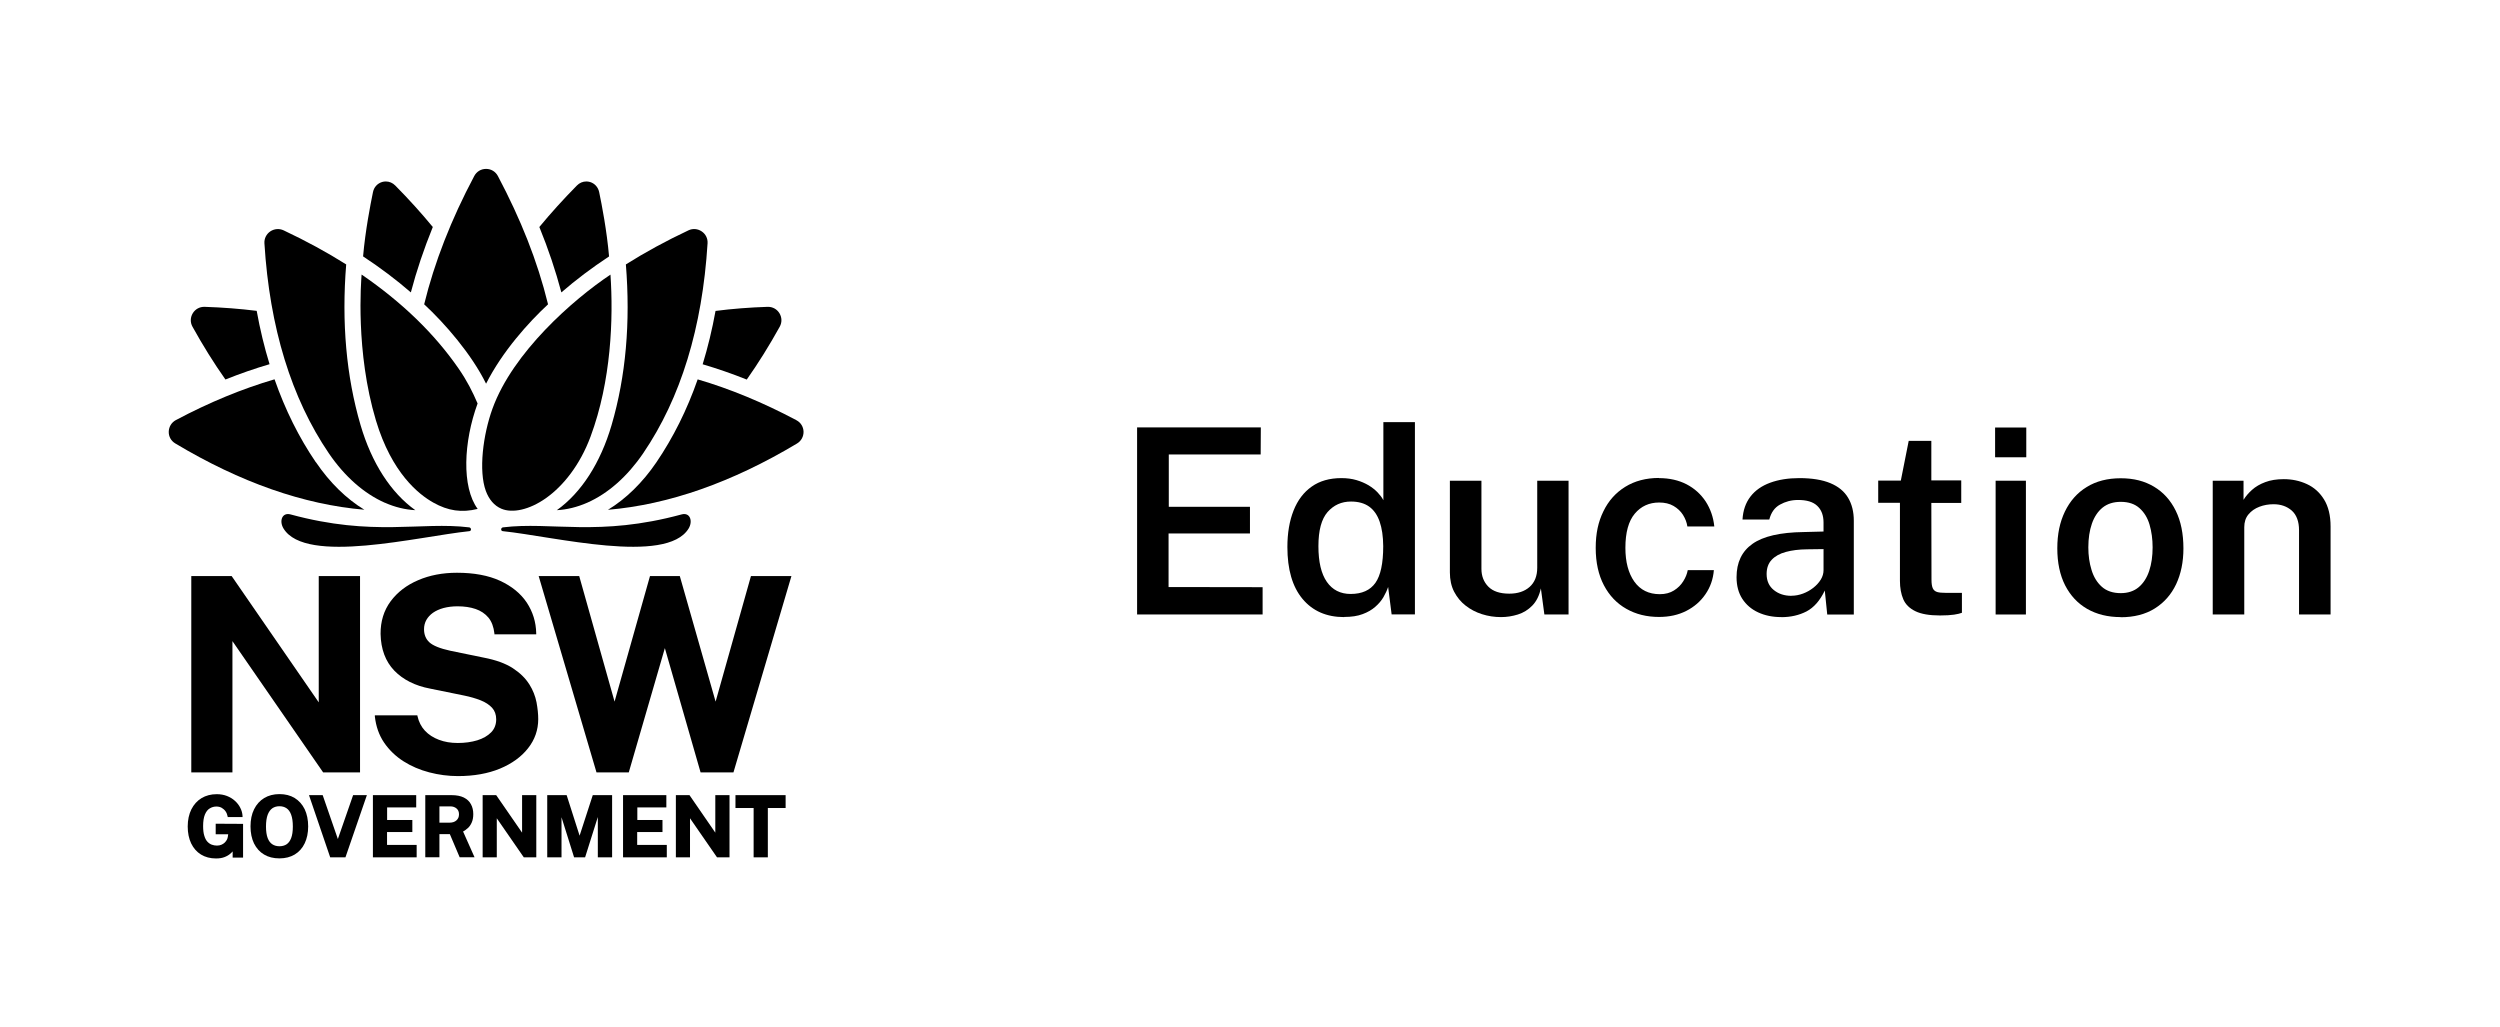 <?xml version="1.0" encoding="UTF-8"?> <svg xmlns="http://www.w3.org/2000/svg" id="Layer_2" data-name="Layer 2" viewBox="0 0 336.01 138.07"><defs><style> .cls-1 { fill: none; } .cls-1, .cls-2 { stroke-width: 0px; } .cls-2 { fill: #000; } </style></defs><g id="Layer_1-2" data-name="Layer 1"><rect class="cls-1" width="336.01" height="138.07"></rect><g><polygon class="cls-2" points="152.83 82.59 152.83 57.44 169.46 57.44 169.44 61.08 157.09 61.08 157.09 68.12 168 68.12 168 71.7 157.06 71.7 157.06 78.9 169.7 78.92 169.7 82.59 152.83 82.59"></polygon><g><path class="cls-2" d="M181.53,79.83c1.52,0,2.63-.5,3.33-1.49.7-.99,1.05-2.63,1.05-4.93-.01-1.31-.17-2.41-.48-3.3-.31-.89-.78-1.57-1.41-2.02-.63-.45-1.45-.68-2.44-.68-1.28,0-2.32.47-3.15,1.41-.82.94-1.23,2.47-1.23,4.59s.38,3.71,1.13,4.79c.75,1.08,1.82,1.63,3.2,1.63M180.66,82.94c-2.38,0-4.24-.82-5.6-2.45-1.36-1.63-2.03-3.96-2.03-6.97,0-1.88.28-3.51.83-4.9.55-1.39,1.36-2.46,2.44-3.22,1.07-.76,2.4-1.14,3.99-1.14.74,0,1.42.09,2.03.27.61.18,1.15.42,1.63.7.47.29.88.61,1.21.96.33.35.59.69.77,1.04v-10.49h4.24v25.84h-3.13l-.47-3.69c-.14.43-.35.88-.62,1.35-.27.47-.64.91-1.1,1.31-.46.41-1.03.74-1.71.99-.68.26-1.51.38-2.47.38"></path><path class="cls-2" d="M201.74,82.94c-.88,0-1.73-.13-2.55-.39-.82-.26-1.55-.64-2.2-1.15-.65-.5-1.16-1.13-1.55-1.87-.38-.74-.57-1.61-.57-2.59v-12.33h4.24v11.84c0,.97.31,1.77.93,2.4.62.63,1.56.94,2.81.94,1.14,0,2.05-.3,2.73-.9.68-.6,1.03-1.46,1.03-2.58v-11.7h4.21v17.98h-3.25l-.47-3.51c-.22.99-.61,1.76-1.16,2.32-.55.56-1.19.96-1.93,1.19-.74.23-1.49.35-2.27.35"></path><path class="cls-2" d="M222.97,64.26c1.4,0,2.64.28,3.71.83,1.07.56,1.92,1.33,2.57,2.31.64.99,1.03,2.1,1.16,3.36h-3.62c-.08-.55-.28-1.06-.59-1.56-.31-.49-.74-.89-1.27-1.2-.53-.31-1.18-.46-1.93-.46-1.35,0-2.44.5-3.28,1.5-.84,1-1.26,2.53-1.26,4.59,0,1.9.4,3.41,1.2,4.54.8,1.12,1.94,1.69,3.43,1.69.74,0,1.38-.17,1.9-.5.53-.33.94-.74,1.25-1.24.31-.49.51-.99.6-1.49h3.51c-.1,1.22-.48,2.3-1.14,3.25-.65.95-1.51,1.69-2.57,2.23-1.06.54-2.28.81-3.66.81-1.65,0-3.11-.36-4.39-1.09-1.28-.72-2.29-1.78-3.02-3.17-.73-1.39-1.1-3.06-1.1-5.02s.34-3.5,1.03-4.91c.68-1.41,1.66-2.51,2.94-3.3,1.28-.79,2.79-1.19,4.54-1.19"></path><path class="cls-2" d="M240.78,80.07c.52,0,1.04-.1,1.55-.29.51-.19.97-.45,1.39-.78.42-.33.75-.7,1-1.1.25-.41.37-.83.37-1.27v-2.83l-2.21.03c-1.09.01-2.04.13-2.85.35-.81.22-1.45.57-1.9,1.05-.46.48-.69,1.12-.69,1.92,0,.92.32,1.63.96,2.15.64.52,1.43.78,2.38.78M239.4,82.94c-1.15,0-2.18-.21-3.09-.63-.91-.42-1.62-1.03-2.14-1.83-.51-.79-.77-1.76-.77-2.9,0-1.98.71-3.48,2.15-4.49,1.43-1.01,3.72-1.54,6.86-1.58l2.68-.07v-1.22c0-.95-.28-1.69-.84-2.23-.56-.54-1.43-.8-2.62-.79-.87,0-1.67.22-2.39.62-.73.4-1.2,1.07-1.44,2.01h-3.6c.07-1.23.43-2.26,1.07-3.09.64-.83,1.53-1.45,2.65-1.86,1.12-.41,2.42-.62,3.9-.62,1.72,0,3.11.23,4.19.68,1.08.45,1.87,1.1,2.38,1.96.51.85.77,1.88.77,3.09v12.61h-3.57l-.33-3.23c-.65,1.36-1.47,2.29-2.46,2.81-.99.51-2.12.77-3.4.77"></path><path class="cls-2" d="M263.6,67.6h-4.02l.02,10.31c0,.53.06.92.18,1.17.12.25.32.41.59.49.27.08.64.11,1.11.11h2.21v2.68c-.23.09-.58.18-1.05.25-.47.07-1.1.11-1.89.11-1.43,0-2.53-.19-3.31-.57-.78-.38-1.33-.91-1.63-1.61-.3-.7-.45-1.52-.45-2.49v-10.47h-2.92v-2.99h3.04l1.06-5.34h3.04v5.32h4.02v3.01Z"></path></g><path class="cls-2" d="M272.29,82.59h-4.07v-17.98h4.07v17.98ZM272.34,61.46h-4.19v-4h4.19v4Z"></path><g><path class="cls-2" d="M285.04,79.72c.97,0,1.78-.27,2.41-.8.63-.53,1.1-1.26,1.41-2.19.31-.93.46-1.98.46-3.17,0-1.1-.14-2.11-.41-3.04-.27-.93-.73-1.67-1.36-2.23-.63-.56-1.47-.84-2.51-.84-.99,0-1.8.26-2.44.77-.64.52-1.12,1.24-1.44,2.16-.32.92-.48,1.99-.48,3.19,0,1.09.14,2.1.43,3.03.28.93.74,1.69,1.38,2.26.64.57,1.49.86,2.56.86M285.02,82.94c-1.72,0-3.21-.37-4.49-1.1-1.28-.74-2.26-1.79-2.97-3.17-.7-1.38-1.05-3.04-1.05-4.97s.34-3.52,1.02-4.94c.68-1.41,1.65-2.52,2.93-3.3,1.27-.79,2.8-1.18,4.57-1.18s3.21.38,4.47,1.13c1.26.75,2.24,1.83,2.93,3.24.69,1.4,1.03,3.09,1.03,5.06,0,1.82-.33,3.42-.98,4.81-.66,1.39-1.61,2.47-2.87,3.26-1.26.79-2.79,1.18-4.6,1.18"></path><path class="cls-2" d="M297.4,82.59v-17.98h4.14v2.57c.28-.46.66-.91,1.14-1.34.48-.43,1.08-.78,1.78-1.04.71-.27,1.54-.4,2.49-.4,1.11,0,2.15.22,3.1.66.96.44,1.73,1.13,2.31,2.07.58.94.88,2.15.88,3.63v11.83h-4.24v-11.32c0-1.18-.33-2.06-.97-2.64-.65-.57-1.47-.86-2.45-.86-.67,0-1.31.11-1.91.34-.6.23-1.09.57-1.47,1.03-.38.46-.56,1.03-.56,1.71v11.74h-4.23Z"></path><path class="cls-2" d="M63.06,70.88c-6.52-.8-12.86,1.29-24.01-1.74-1.14-.31-1.56.89-.94,1.9,3,4.9,18.12,1.06,24.98.35.3-.03.27-.47-.03-.51"></path><path class="cls-2" d="M91.61,69.14c-11.15,3.03-17.49.94-24.01,1.74-.3.04-.33.48-.03.51,6.86.71,21.98,4.55,24.98-.35.61-1.01.19-2.21-.94-1.9"></path><path class="cls-2" d="M42.45,62.13c-2.27-3.33-4.12-7.05-5.55-11.15-4.33,1.27-8.76,3.09-13.26,5.48-.58.31-.94.89-.96,1.55-.02.66.31,1.25.88,1.59,8.73,5.23,17.26,8.22,25.41,8.91-2.43-1.48-4.65-3.65-6.51-6.39"></path><path class="cls-2" d="M30.29,51.01c2-.8,3.98-1.49,5.94-2.06-.7-2.28-1.28-4.67-1.73-7.17-2.25-.28-4.59-.46-7-.54h-.06c-.63,0-1.2.32-1.53.86-.34.56-.36,1.24-.04,1.81,1.4,2.53,2.88,4.9,4.43,7.1"></path><path class="cls-2" d="M51.74,67.57c1.35.6,2.74.93,4.08,1-3.29-2.35-5.87-6.35-7.36-11.44-1.92-6.56-2.56-13.79-1.93-21.59-2.59-1.63-5.39-3.16-8.41-4.58-.58-.27-1.25-.22-1.79.14-.53.36-.83.96-.79,1.6.7,11.32,3.62,20.82,8.66,28.23,2.12,3.11,4.72,5.4,7.52,6.64"></path><path class="cls-2" d="M58.17,30.51c-1.55-1.88-3.23-3.74-5.04-5.57-.35-.36-.8-.55-1.27-.55-.17,0-.34.02-.5.07-.63.19-1.1.7-1.23,1.36-.35,1.71-1.03,5.19-1.33,8.64,2.32,1.53,4.46,3.14,6.42,4.84.76-2.9,1.75-5.83,2.95-8.79"></path><path class="cls-2" d="M107.03,56.47c-4.51-2.39-8.94-4.22-13.26-5.48-1.43,4.1-3.29,7.82-5.55,11.15-1.86,2.73-4.08,4.9-6.51,6.38,8.14-.69,16.68-3.68,25.41-8.91.57-.34.89-.94.88-1.59-.02-.66-.38-1.24-.96-1.54"></path><path class="cls-2" d="M100.37,51.01c1.55-2.2,3.03-4.57,4.43-7.1.32-.58.3-1.25-.04-1.81-.33-.54-.9-.86-1.53-.86h-.06c-2.41.08-4.75.26-7,.55-.45,2.49-1.03,4.88-1.73,7.17,1.96.58,3.94,1.26,5.94,2.06"></path><path class="cls-2" d="M82.2,57.13c-1.49,5.09-4.07,9.09-7.36,11.44,1.34-.07,2.73-.41,4.08-1,2.81-1.24,5.41-3.54,7.52-6.64,5.05-7.41,7.96-16.9,8.66-28.23.04-.64-.25-1.24-.79-1.6-.53-.36-1.2-.42-1.78-.14-3.02,1.42-5.82,2.95-8.41,4.58.63,7.8,0,15.03-1.92,21.59"></path><path class="cls-2" d="M81.86,34.46c-.3-3.44-.97-6.93-1.33-8.64-.14-.66-.6-1.17-1.23-1.36-.17-.05-.34-.07-.5-.07-.47,0-.92.19-1.27.55-1.81,1.84-3.49,3.69-5.04,5.57,1.21,2.96,2.19,5.89,2.96,8.79,1.96-1.7,4.1-3.31,6.42-4.84"></path><path class="cls-2" d="M65.33,51.57c2.19-4.33,5.69-8.22,8.33-10.67-1.44-5.88-3.67-11.43-6.74-17.24-.32-.6-.91-.96-1.59-.96s-1.27.36-1.59.96c-3.1,5.83-5.36,11.62-6.73,17.24,2.75,2.54,6.37,6.69,8.32,10.67"></path><path class="cls-2" d="M73.38,66.95c2.27-1.6,4.55-4.39,5.99-8.26,2.79-7.5,3.08-15.87,2.68-21.78-5.06,3.38-13.1,10.44-15.85,17.99-1.29,3.55-1.89,8.39-.9,11.09.42,1.13,1.12,1.98,2.1,2.39,1.47.62,3.74.15,5.97-1.42"></path><path class="cls-2" d="M64.19,54.23c-.67-1.56-1.41-3.04-2.55-4.69-3.24-4.69-7.6-8.91-13.04-12.64-.06.88-.85,10.36,1.93,19.62,2.12,7.05,5.73,9.92,7.71,11.03,1.99,1.12,3.82,1.38,5.96.85-2.17-2.95-1.9-9.02-.01-14.17"></path></g><polygon class="cls-2" points="31.24 86.17 43.43 103.81 48.39 103.81 48.39 77.43 42.84 77.43 42.84 94.4 31.18 77.49 31.14 77.43 25.71 77.43 25.71 103.81 31.24 103.81 31.24 86.17"></polygon><path class="cls-2" d="M71.12,91.95c-.49-.79-1.23-1.51-2.19-2.14-.97-.63-2.28-1.11-3.9-1.42l-4.52-.93c-1.37-.3-2.31-.68-2.8-1.13-.48-.44-.72-1.04-.72-1.76,0-.46.11-.88.31-1.24.21-.37.5-.69.89-.97.39-.27.87-.49,1.42-.64.57-.15,1.2-.23,1.89-.23.9,0,1.72.12,2.42.36.7.24,1.27.62,1.72,1.15.44.53.71,1.25.81,2.14v.12h5.62v-.14c-.03-1.52-.46-2.9-1.27-4.13-.82-1.23-2.03-2.21-3.59-2.93-1.56-.72-3.51-1.08-5.79-1.08-1.92,0-3.67.33-5.22,1-1.55.66-2.8,1.62-3.7,2.84-.91,1.23-1.36,2.7-1.35,4.38.04,2.04.66,3.7,1.84,4.93,1.18,1.22,2.8,2.04,4.81,2.42l4.56.93c.84.17,1.59.39,2.25.65.65.26,1.16.6,1.53,1,.36.4.55.92.55,1.55,0,.7-.23,1.29-.68,1.75-.46.47-1.09.83-1.86,1.07-.79.24-1.67.36-2.62.36s-1.78-.14-2.54-.43c-.75-.28-1.38-.69-1.88-1.22-.49-.53-.83-1.19-1-1.96l-.02-.11h-5.71v.15c.15,1.34.56,2.52,1.25,3.53.68.99,1.56,1.84,2.6,2.5,1.04.66,2.2,1.16,3.47,1.49,1.26.33,2.56.5,3.86.5,2.14,0,4.03-.34,5.63-1,1.61-.67,2.88-1.59,3.78-2.74.91-1.15,1.37-2.47,1.37-3.92,0-.68-.08-1.44-.23-2.26-.16-.82-.48-1.64-.97-2.42"></path><polygon class="cls-2" points="100.93 77.43 96.18 94.3 91.37 77.43 87.36 77.43 82.6 94.3 77.85 77.43 72.4 77.43 80.17 103.81 84.51 103.81 89.36 87.11 94.16 103.81 98.58 103.81 106.37 77.43 100.93 77.43"></polygon><g><path class="cls-2" d="M29.01,112.13h1.66l-.05.34c-.02.13-.06.27-.13.4-.07.13-.17.26-.29.38-.12.12-.27.21-.45.29-.17.07-.37.11-.59.11-.24,0-.47-.04-.69-.12-.22-.08-.41-.21-.59-.4-.18-.19-.32-.46-.42-.8-.11-.34-.16-.78-.16-1.3,0-.64.08-1.16.24-1.55.16-.38.37-.66.64-.82.27-.17.57-.26.91-.26.27,0,.51.06.72.18.2.12.38.28.51.47.14.2.22.42.27.66l.02.11h1.99v-.14c-.02-.38-.12-.75-.3-1.1-.17-.35-.42-.67-.72-.94-.3-.28-.67-.5-1.08-.66-.41-.16-.87-.24-1.37-.24-.77,0-1.46.18-2.04.53-.58.35-1.04.86-1.37,1.51-.32.65-.49,1.42-.49,2.3s.16,1.63.46,2.27c.31.64.75,1.15,1.32,1.5.57.35,1.25.53,2.02.53.45,0,.84-.06,1.16-.19.31-.12.58-.28.8-.48.1-.09.2-.18.28-.28v.83h1.4v-4.53l-3.68-.02v1.41Z"></path><path class="cls-2" d="M38.52,113.48c-.27.17-.59.26-.96.26s-.69-.09-.95-.26c-.27-.17-.48-.45-.63-.83-.15-.39-.23-.92-.23-1.56s.08-1.19.23-1.59c.15-.39.36-.68.63-.87.27-.18.59-.27.95-.27s.68.09.95.27c.27.18.48.47.62.86.15.4.23.94.23,1.6s-.08,1.17-.23,1.56c-.15.38-.35.66-.62.83M39.6,107.25c-.58-.35-1.26-.52-2.04-.52s-1.47.18-2.05.53c-.58.35-1.04.86-1.36,1.51-.32.64-.48,1.42-.48,2.3s.16,1.65.47,2.29c.32.64.77,1.15,1.35,1.49.58.35,1.27.52,2.07.52s1.48-.18,2.05-.52c.58-.35,1.03-.85,1.34-1.5.31-.64.47-1.41.47-2.28s-.16-1.66-.47-2.31c-.32-.65-.77-1.15-1.35-1.51"></path></g><polygon class="cls-2" points="47.46 106.87 45.41 112.77 43.37 106.87 41.53 106.87 44.38 115.23 46.43 115.23 49.31 106.87 47.46 106.87"></polygon><polygon class="cls-2" points="50.12 106.87 50.12 115.23 56 115.23 56 113.56 52.02 113.56 52.02 111.83 55.42 111.83 55.42 110.21 52.03 110.21 52.03 108.52 55.94 108.52 55.94 106.87 50.12 106.87"></polygon><path class="cls-2" d="M61.69,109.46c0,.33-.11.59-.34.8-.23.21-.54.31-.94.31h-1.35v-2.19h1.47c.34,0,.62.1.84.29.22.19.32.45.32.78M62.85,111.33c.23-.2.41-.46.55-.78.14-.31.21-.69.21-1.13,0-.49-.1-.94-.31-1.32-.2-.39-.53-.69-.96-.91-.43-.21-.98-.32-1.64-.32h-3.54v8.35h1.9v-3.11h1.4l1.32,3.11h2l-1.54-3.46c.22-.12.43-.27.61-.44"></path><polygon class="cls-2" points="70.17 106.87 70.17 111.91 66.69 106.87 64.87 106.87 64.87 115.23 66.77 115.23 66.77 109.98 70.4 115.23 72.08 115.23 72.08 106.87 70.17 106.87"></polygon><polygon class="cls-2" points="79.67 106.87 77.9 112.32 76.16 106.87 73.55 106.87 73.55 115.23 75.47 115.23 75.47 109.84 77.16 115.23 78.64 115.23 80.35 109.81 80.35 115.23 82.27 115.23 82.27 106.87 79.67 106.87"></polygon><polygon class="cls-2" points="83.74 106.87 83.74 115.23 89.62 115.23 89.62 113.56 85.64 113.56 85.64 111.83 89.04 111.83 89.04 110.21 85.66 110.21 85.66 108.52 89.56 108.52 89.56 106.87 83.74 106.87"></polygon><polygon class="cls-2" points="96.14 106.87 96.14 111.91 92.67 106.87 90.84 106.87 90.84 115.23 92.74 115.23 92.74 109.98 96.37 115.23 98.05 115.23 98.05 106.87 96.14 106.87"></polygon><polygon class="cls-2" points="98.85 106.87 98.85 108.6 101.29 108.6 101.29 115.23 103.2 115.23 103.2 108.6 105.59 108.6 105.59 106.87 98.85 106.87"></polygon></g></g></svg> 